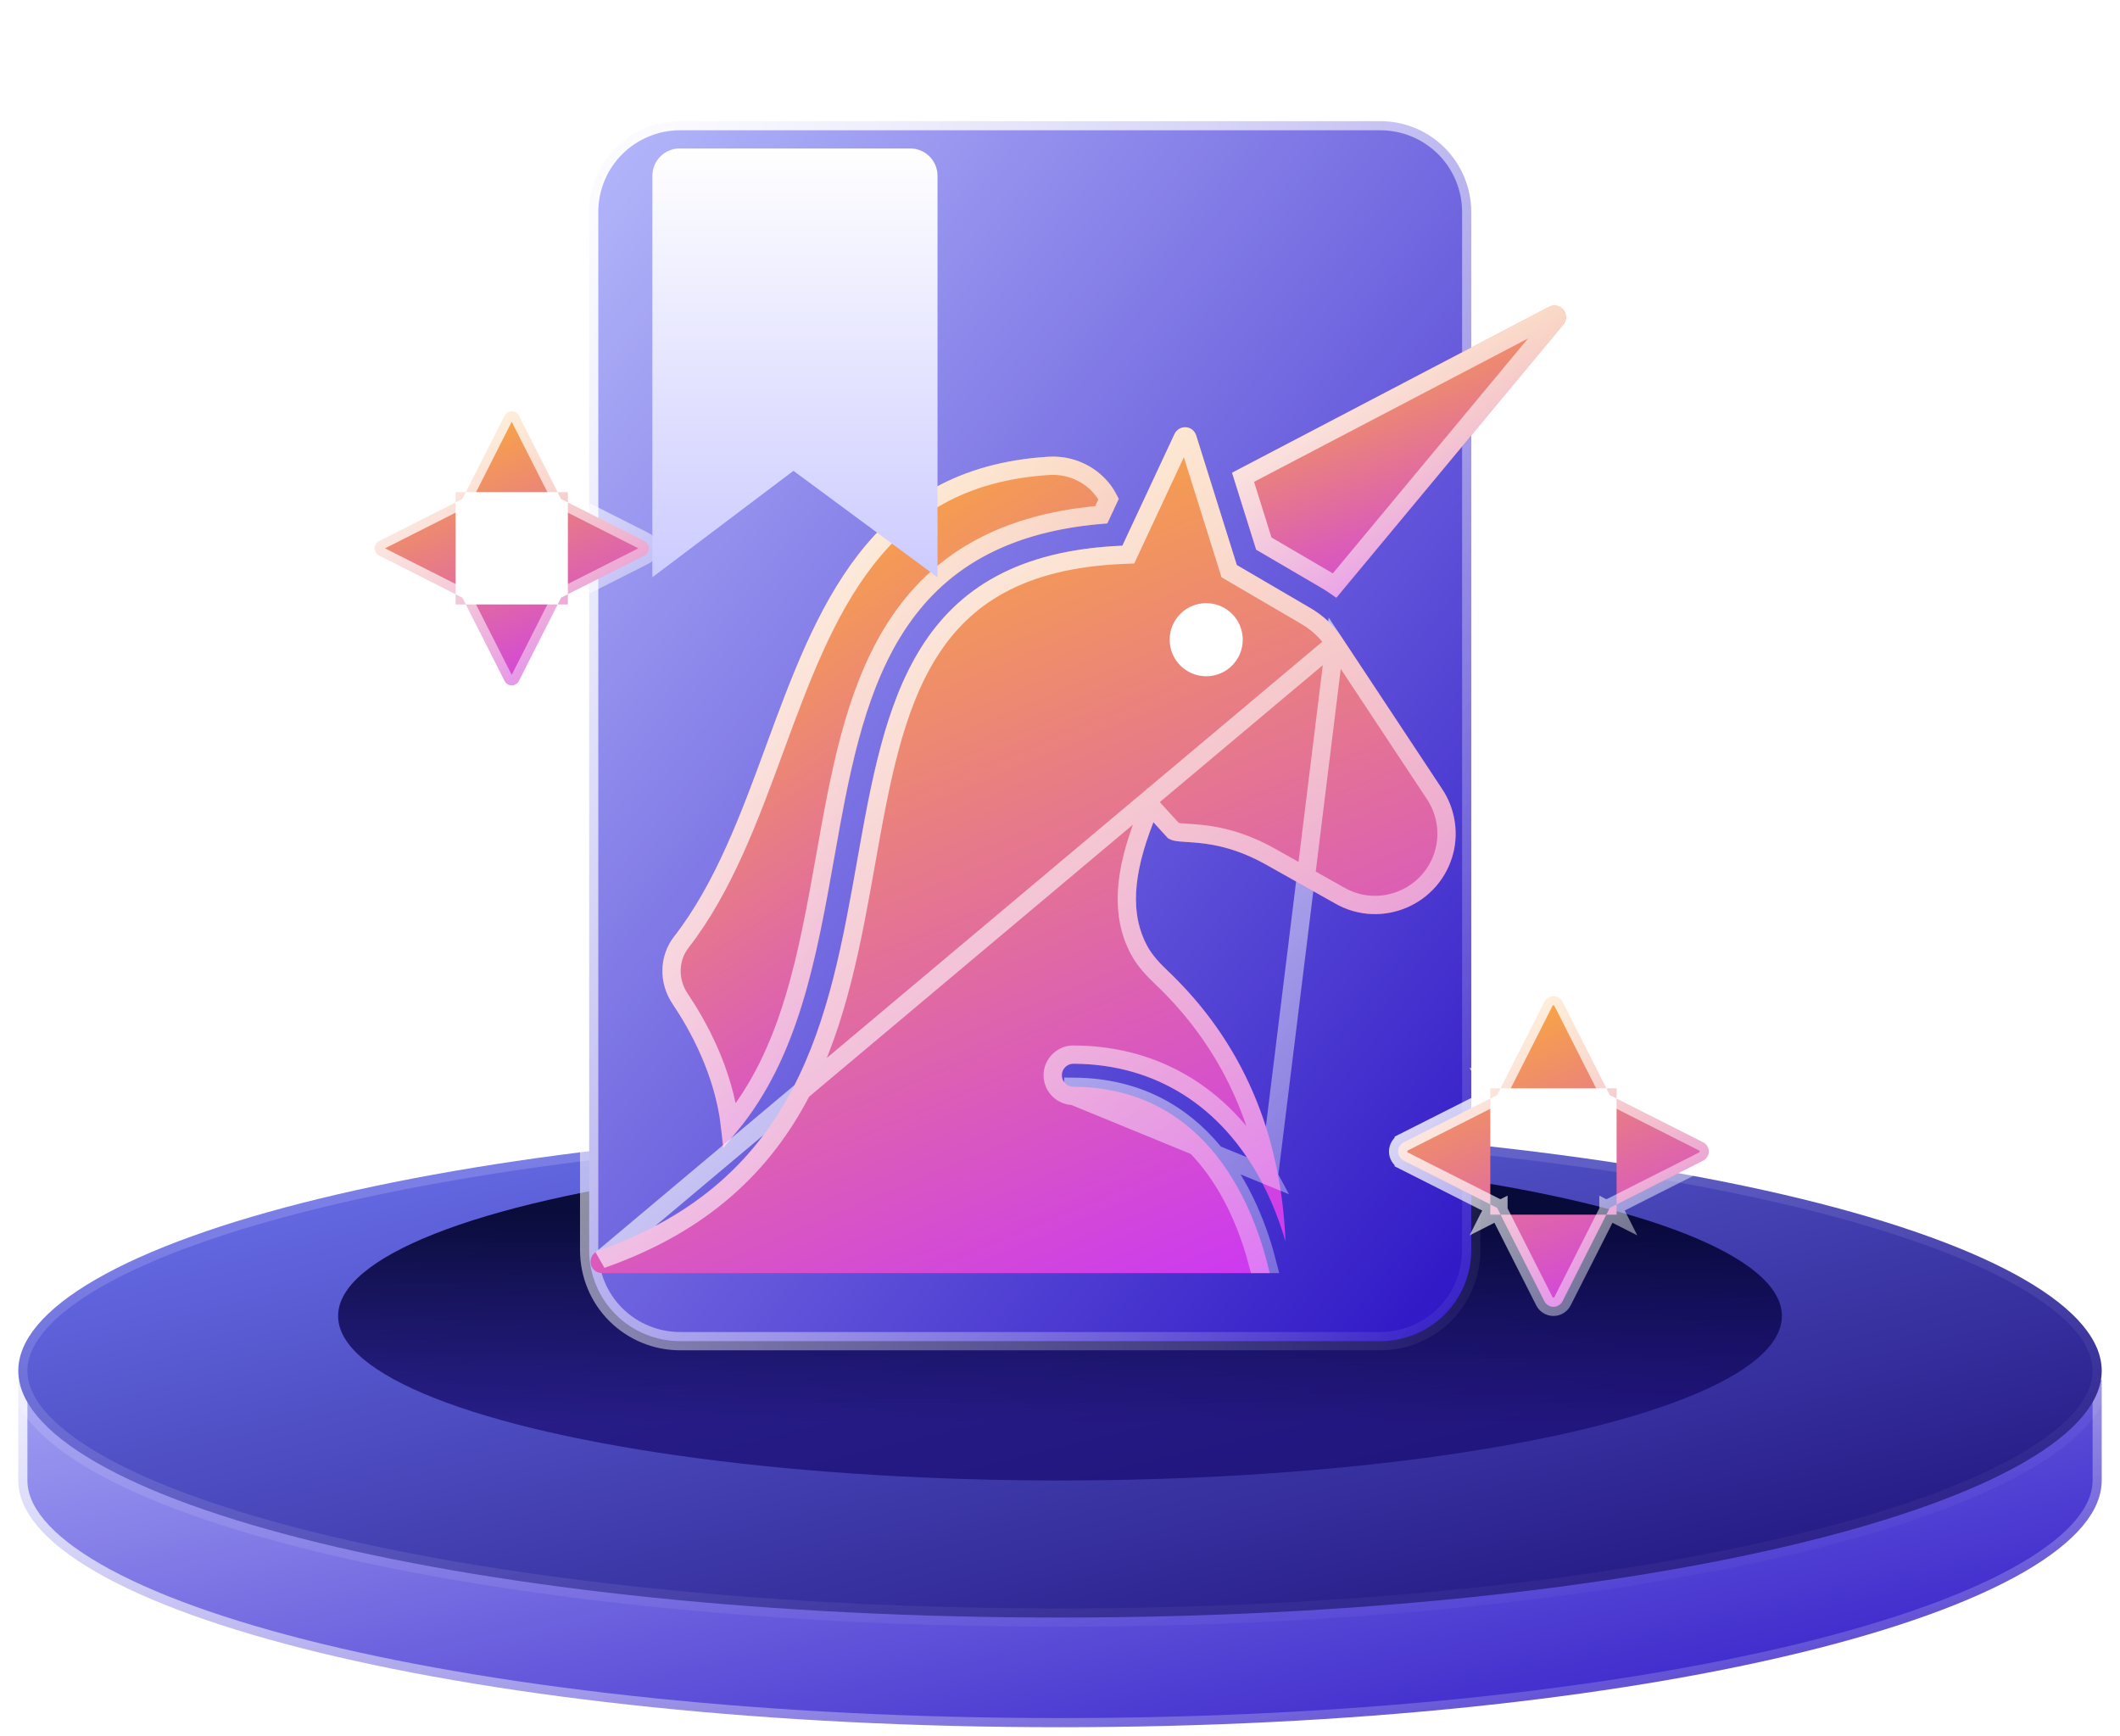 <svg width="116" height="95" viewBox="0 0 116 95" fill="none" xmlns="http://www.w3.org/2000/svg">
<path d="M109.739 75.445L109.846 75.5H109.967H115V81C115 82.641 113.62 84.353 110.732 86.016C107.881 87.657 103.723 89.152 98.54 90.414C88.184 92.935 73.85 94.5 58 94.5C42.15 94.5 27.816 92.935 17.46 90.414C12.277 89.152 8.119 87.657 5.268 86.016C2.38 84.353 1 82.641 1 81V75.5H6.033H6.154L6.261 75.445C10.805 73.116 18.001 71.126 26.953 69.72C35.895 68.316 46.554 67.5 58 67.5C69.446 67.5 80.105 68.316 89.047 69.72C97.999 71.126 105.195 73.116 109.739 75.445Z" fill="url(#paint0_linear_41_6080)" stroke="url(#paint1_linear_41_6080)"/>
<path d="M115 75C115 76.641 113.62 78.353 110.732 80.016C107.881 81.657 103.723 83.152 98.54 84.414C88.184 86.935 73.85 88.5 58 88.5C42.15 88.5 27.816 86.935 17.46 84.414C12.277 83.152 8.119 81.657 5.268 80.016C2.38 78.353 1 76.641 1 75C1 73.359 2.38 71.647 5.268 69.984C8.119 68.343 12.277 66.848 17.46 65.586C27.816 63.065 42.15 61.5 58 61.5C73.85 61.5 88.184 63.065 98.54 65.586C103.723 66.848 107.881 68.343 110.732 69.984C113.62 71.647 115 73.359 115 75Z" fill="url(#paint2_linear_41_6080)" stroke="url(#paint3_linear_41_6080)"/>
<g filter="url(#filter0_f_41_6080)">
<ellipse cx="58" cy="72" rx="39.5" ry="9" fill="url(#paint4_linear_41_6080)"/>
</g>
<path d="M80.502 11.602C80.502 10.285 79.977 9.012 79.044 8.082C78.111 7.15 76.844 6.628 75.524 6.628H75.468H75.412H75.356H75.3H75.243H75.186H75.129H75.072H75.015H74.957H74.899H74.841H74.783H74.725H74.666H74.607H74.548H74.488H74.429H74.369H74.309H74.249H74.188H74.128H74.067H74.006H73.945H73.883H73.822H73.76H73.698H73.636H73.573H73.511H73.448H73.385H73.322H73.258H73.195H73.131H73.067H73.003H72.938H72.874H72.809H72.744H72.679H72.614H72.548H72.483H72.417H72.351H72.285H72.218H72.152H72.085H72.018H71.951H71.884H71.816H71.749H71.681H71.613H71.545H71.477H71.408H71.34H71.271H71.202H71.133H71.064H70.994H70.924H70.855H70.785H70.715H70.644H70.574H70.504H70.433H70.362H70.291H70.22H70.148H70.077H70.005H69.933H69.862H69.79H69.717H69.645H69.572H69.5H69.427H69.354H69.281H69.208H69.134H69.061H68.987H68.913H68.839H68.765H68.691H68.617H68.542H68.468H68.393H68.318H68.243H68.168H68.093H68.017H67.942H67.866H67.79H67.715H67.639H67.562H67.486H67.41H67.333H67.257H67.18H67.103H67.026H66.949H66.872H66.795H66.717H66.64H66.562H66.485H66.407H66.329H66.251H66.172H66.094H66.016H65.937H65.859H65.78H65.701H65.623H65.544H65.465H65.385H65.306H65.227H65.147H65.068H64.988H64.908H64.829H64.749H64.669H64.588H64.508H64.428H64.348H64.267H64.187H64.106H64.025H63.945H63.864H63.783H63.702H63.621H63.54H63.458H63.377H63.296H63.214H63.133H63.051H62.969H62.888H62.806H62.724H62.642H62.56H62.478H62.396H62.314H62.231H62.149H62.067H61.984H61.902H61.819H61.736H61.654H61.571H61.488H61.405H61.322H61.239H61.157H61.074H60.99H60.907H60.824H60.741H60.657H60.574H60.491H60.407H60.324H60.24H60.157H60.073H59.99H59.906H59.822H59.739H59.655H59.571H59.487H59.403H59.319H59.235H59.151H59.067H58.983H58.899H58.815H58.731H58.647H58.563H58.479H58.395H58.31H58.226H58.142H58.057H57.973H57.889H57.805H57.72H57.636L57.551 6.628H57.467H57.383H57.298H57.214H57.13H57.045H56.961H56.876H56.792H56.707H56.623H56.538H56.454H56.37H56.285H56.2H56.116H56.032H55.947H55.863H55.778H55.694H55.609H55.525H55.441H55.356H55.272H55.187H55.103H55.019H54.934H54.85H54.766H54.681H54.597H54.513H54.429H54.344H54.26H54.176H54.092H54.008H53.924H53.84H53.755H53.672H53.587H53.504H53.42H53.336H53.252H53.168H53.084H53H52.917H52.833H52.749H52.666H52.582H52.499H52.415H52.332H52.248H52.165H52.081H51.998H51.915H51.832H51.749H51.666H51.582H51.499H51.416H51.334H51.251H51.168H51.085H51.002H50.92H50.837H50.755H50.672H50.59H50.508H50.425H50.343H50.261H50.179H50.097H50.015H49.933H49.851H49.77H49.688H49.606H49.525H49.443H49.362H49.281H49.199H49.118H49.037H48.956H48.875H48.794H48.714H48.633H48.552H48.472H48.391H48.311H48.231H48.151H48.071H47.99H47.911H47.831H47.751H47.671H47.592H47.512H47.433H47.354H47.275H47.196H47.117H47.038H46.959H46.88H46.802H46.723H46.645H46.567H46.488H46.41H46.332H46.255H46.177H46.099H46.022H45.944H45.867H45.79H45.713H45.636H45.559H45.482H45.406H45.329H45.253H45.177H45.101H45.025H44.949H44.873H44.797H44.722H44.647H44.571H44.496H44.421H44.346H44.272H44.197H44.123H44.048H43.974H43.9H43.826H43.752H43.678H43.605H43.532H43.458H43.385H43.312H43.24H43.167H43.094H43.022H42.95H42.878H42.806H42.734H42.662H42.591H42.52H42.448H42.377H42.306H42.236H42.165H42.095H42.025H41.955H41.885H41.815H41.745H41.676H41.607H41.538H41.468H41.4H41.331H41.263H41.194H41.126H41.058H40.991H40.923H40.856H40.788H40.721H40.654H40.588H40.521H40.455H40.389H40.323H40.257H40.191H40.126H40.06H39.995H39.931H39.866H39.801H39.737H39.673H39.609H39.545H39.481H39.418H39.355H39.292H39.229H39.166H39.104H39.042H38.98H38.918H38.856H38.795H38.734H38.673H38.612H38.551H38.491H38.431H38.371H38.311H38.251H38.192H38.133H38.074H38.015H37.957H37.898H37.84H37.783H37.725H37.667H37.61H37.553H37.497H37.44H37.384H37.328H37.272H37.216C35.894 6.628 34.628 7.151 33.694 8.082C32.761 9.012 32.237 10.284 32.237 11.602V11.677V11.752V11.828V11.904V11.98V12.057V12.134V12.212V12.29V12.368V12.447V12.527V12.606V12.687V12.767V12.848V12.929V13.011V13.093V13.175V13.258V13.342V13.425V13.509V13.594V13.679V13.764V13.85V13.935V14.022V14.109V14.196V14.283V14.371V14.459V14.548V14.637V14.726V14.816V14.906V14.996V15.087V15.178V15.27V15.362V15.454V15.546V15.639V15.732V15.826V15.92V16.014V16.109V16.204V16.299V16.395V16.491V16.587V16.684V16.781V16.878V16.976V17.073V17.172V17.27V17.369V17.468V17.568V17.668V17.768V17.868V17.969V18.07V18.172V18.273V18.375V18.477V18.58V18.683V18.786V18.89V18.993V19.097V19.202V19.306V19.411V19.516V19.622V19.728V19.834V19.94V20.047V20.153V20.261V20.368V20.476V20.584V20.692V20.8V20.909V21.018V21.127V21.237V21.346V21.456V21.567V21.677V21.788V21.899V22.01V22.122V22.234V22.346V22.458V22.57V22.683V22.796V22.909V23.022V23.136V23.25V23.364V23.478V23.593V23.707V23.822V23.938V24.053V24.169V24.284V24.4V24.517V24.633V24.75V24.867V24.984V25.101V25.218V25.336V25.454V25.572V25.69V25.808V25.927V26.046V26.165V26.284V26.403V26.523V26.643V26.762V26.883V27.003V27.123V27.244V27.364V27.485V27.606V27.728V27.849V27.971V28.092V28.214V28.336V28.458V28.581V28.703V28.826V28.949V29.072V29.195V29.318V29.441V29.565V29.688V29.812V29.936V30.06V30.184V30.308V30.433V30.557V30.682V30.807V30.932V31.057V31.182V31.307V31.432V31.558V31.683V31.809V31.935V32.061V32.187V32.313V32.439V32.566V32.692V32.818V32.945V33.072V33.199V33.325V33.452V33.579V33.706V33.834V33.961V34.088V34.216V34.343V34.471V34.598V34.726V34.854V34.982V35.11V35.238V35.366V35.494V35.622V35.75V35.879V36.007V36.135V36.264V36.392V36.521V36.649V36.778V36.907V37.035V37.164V37.293V37.422V37.55V37.679V37.808V37.937V38.066V38.195V38.324V38.453V38.582V38.711V38.84V38.969V39.099V39.228V39.357V39.486V39.615V39.744V39.874V40.003V40.132V40.261V40.39V40.519V40.648V40.778V40.907V41.036V41.165V41.294V41.423V41.552V41.681V41.81V41.939V42.068V42.197V42.326V42.455V42.584V42.713V42.841V42.97V43.099V43.227V43.356V43.485V43.613V43.742V43.87V43.998V44.127V44.255V44.383V44.511V44.64V44.768V44.896V45.024V45.151V45.279V45.407V45.535V45.662V45.79V45.917V46.044V46.172V46.299V46.426V46.553V46.68V46.807V46.934V47.06V47.187V47.313V47.44V47.566V47.693V47.819V47.945V48.071V48.196V48.322V48.448V48.573V48.698V48.824V48.949V49.074V49.199V49.324V49.448V49.573V49.697V49.821V49.946V50.069V50.193V50.317V50.441V50.564V50.688V50.811V50.934V51.057V51.18V51.302V51.425V51.547V51.669V51.791V51.913V52.035V52.156V52.278V52.399V52.52V52.641V52.762V52.882V53.003V53.123V53.243V53.363V53.483V53.602V53.721V53.841V53.959V54.078V54.197V54.315V54.434V54.552V54.669V54.787V54.904V55.022V55.139V55.256V55.372V55.489V55.605V55.721V55.837V55.952V56.068V56.183V56.298V56.413V56.527V56.642V56.756V56.869V56.983V57.096V57.21V57.322V57.435V57.548V57.66V57.772V57.884V57.995V58.106V58.217V58.328V58.439V58.549V58.659V58.769V58.878V58.987V59.096V59.205V59.314V59.422V59.53V59.638V59.745V59.852V59.959V60.065V60.172V60.278V60.383V60.489V60.594V60.699V60.804V60.908V61.012V61.116V61.219V61.322V61.425V61.528V61.63V61.732V61.834V61.935V62.036V62.137V62.238V62.338V62.438V62.537V62.636V62.735V62.834V62.932V63.03V63.127V63.225V63.322V63.418V63.515V63.611V63.706V63.802V63.897V63.991V64.085V64.179V64.273V64.366V64.459V64.552V64.644V64.736V64.827V64.918V65.009V65.1V65.189V65.279V65.368V65.457V65.546V65.634V65.722V65.81V65.897V65.984V66.07V66.156V66.242V66.327V66.412V66.496V66.58V66.664V66.747V66.83V66.912V66.995V67.076V67.157V67.238V67.319V67.399V67.479V67.558V67.637V67.715V67.793V67.871V67.948V68.025V68.102V68.177V68.253V68.328V68.403C32.237 69.721 32.761 70.993 33.694 71.924C34.628 72.855 35.894 73.378 37.216 73.378H37.272H37.328H37.384H37.44H37.497H37.553H37.61H37.667H37.725H37.783H37.84H37.898H37.957H38.015H38.074H38.133H38.192H38.251H38.311H38.371H38.431H38.491H38.551H38.612H38.673H38.734H38.795H38.856H38.918H38.98H39.042H39.104H39.166H39.229H39.292H39.355H39.418H39.481H39.545H39.609H39.673H39.737H39.801H39.866H39.931H39.995H40.06H40.126H40.191H40.257H40.323H40.389H40.455H40.521H40.588H40.654H40.721H40.788H40.856H40.923H40.991H41.058H41.126H41.194H41.263H41.331H41.4H41.468H41.538H41.607H41.676H41.745H41.815H41.885H41.955H42.025H42.095H42.165H42.236H42.306H42.377H42.448H42.52H42.591H42.662H42.734H42.806H42.878H42.95H43.022H43.094H43.167H43.24H43.312H43.385H43.458H43.532H43.605H43.678H43.752H43.826H43.9H43.974H44.048H44.123H44.197H44.272H44.346H44.421H44.496H44.571H44.647H44.722H44.797H44.873H44.949H45.025H45.101H45.177H45.253H45.329H45.406H45.482H45.559H45.636H45.713H45.79H45.867H45.944H46.022H46.099H46.177H46.255H46.332H46.41H46.488H46.567H46.645H46.723H46.802H46.88H46.959H47.038H47.117H47.196H47.275H47.354H47.433H47.512H47.592H47.671H47.751H47.831H47.911H47.99H48.071H48.151H48.231H48.311H48.391H48.472H48.552H48.633H48.714H48.794H48.875H48.956H49.037H49.118H49.199H49.281H49.362H49.443H49.525H49.606H49.688H49.77H49.851H49.933H50.015H50.097H50.179H50.261H50.343H50.425H50.508H50.59H50.672H50.755H50.837H50.92H51.002H51.085H51.168H51.251H51.334H51.416H51.499H51.582H51.666H51.749H51.832H51.915H51.998H52.081H52.165H52.248H52.332H52.415H52.499H52.582H52.666H52.749H52.833H52.917H53H53.084H53.168H53.252H53.336H53.42H53.504H53.587H53.672H53.755H53.84H53.924H54.008H54.092H54.176H54.26H54.344H54.429H54.513H54.597H54.681H54.766H54.85H54.934H55.019H55.103H55.187H55.272H55.356H55.441H55.525H55.609H55.694H55.778H55.863H55.947H56.032H56.116H56.2H56.285H56.37H56.454H56.538H56.623H56.707H56.792H56.876H56.961H57.045H57.13H57.214H57.298H57.383H57.467H57.551H57.636H57.72H57.805H57.889H57.973H58.057H58.142H58.226H58.31H58.395H58.479H58.563H58.647H58.731H58.815H58.899H58.983H59.067H59.151H59.235H59.319H59.403H59.487H59.571H59.655H59.739H59.822H59.906H59.99H60.073H60.157H60.24H60.324H60.407H60.491H60.574H60.657H60.741H60.824H60.907H60.99H61.074H61.157H61.239H61.322H61.405H61.488H61.571H61.654H61.736H61.819H61.902H61.984H62.067H62.149H62.231H62.314H62.396H62.478H62.56H62.642H62.724H62.806H62.888H62.969H63.051H63.133H63.214H63.296H63.377H63.458H63.54H63.621H63.702H63.783H63.864H63.945H64.025H64.106H64.187H64.267H64.348H64.428H64.508H64.588H64.669H64.749H64.829H64.908H64.988H65.068H65.147H65.227H65.306H65.385H65.465H65.544H65.623H65.701H65.78H65.859H65.937H66.016H66.094H66.172H66.251H66.329H66.407H66.485H66.562H66.64H66.717H66.795H66.872H66.949H67.026H67.103H67.18H67.257H67.333H67.41H67.486H67.562H67.639H67.715H67.79H67.866H67.942H68.017H68.093H68.168H68.243H68.318H68.393H68.468H68.542H68.617H68.691H68.765H68.839H68.913H68.987H69.061H69.134H69.208H69.281H69.354H69.427H69.5H69.572H69.645H69.717H69.79H69.862H69.933H70.005H70.077H70.148H70.22H70.291H70.362H70.433H70.504H70.574H70.644H70.715H70.785H70.855H70.924H70.994H71.064H71.133H71.202H71.271H71.34H71.408H71.477H71.545H71.613H71.681H71.749H71.816H71.884H71.951H72.018H72.085H72.152H72.218H72.285H72.351H72.417H72.483H72.548H72.614H72.679H72.744H72.809H72.874H72.938H73.003H73.067H73.131H73.195H73.258H73.322H73.385H73.448H73.511H73.573H73.636H73.698H73.76H73.822H73.883H73.945H74.006H74.067H74.128H74.188H74.249H74.309H74.369H74.429H74.488H74.548H74.607H74.666H74.725H74.783H74.841H74.899H74.957H75.015H75.072H75.129H75.186H75.243H75.3H75.356H75.412H75.468H75.524C76.844 73.378 78.111 72.855 79.044 71.924C79.977 70.993 80.502 69.721 80.502 68.403V11.602ZM80.502 11.602V11.677M80.502 11.602V11.677M80.502 11.677V11.752M80.502 11.677V11.752M80.502 11.752V11.828M80.502 11.752V11.828M80.502 11.828V11.904M80.502 11.828V11.904M80.502 11.904V11.98M80.502 11.904V11.98M80.502 11.98V12.057M80.502 11.98V12.057M80.502 12.057V12.134M80.502 12.057V12.134M80.502 12.134V12.212M80.502 12.134V12.212M80.502 12.212V12.29M80.502 12.212V12.29M80.502 12.29V12.368M80.502 12.29V12.368M80.502 12.368V12.447M80.502 12.368V12.447M80.502 12.447V12.527M80.502 12.447V12.527M80.502 12.527V12.606M80.502 12.527V12.606M80.502 12.606V12.687M80.502 12.606V12.687M80.502 12.687V12.767M80.502 12.687V12.767M80.502 12.767V12.848M80.502 12.767V12.848M80.502 12.848V12.929M80.502 12.848V12.929M80.502 12.929V13.011M80.502 12.929V13.011M80.502 13.011V13.093M80.502 13.011V13.093M80.502 13.093V13.175M80.502 13.093V13.175M80.502 13.175V13.258M80.502 13.175V13.258M80.502 13.258V13.342M80.502 13.258V13.342M80.502 13.342V13.425M80.502 13.342V13.425M80.502 13.425V13.509M80.502 13.425V13.509M80.502 13.509V13.594M80.502 13.509V13.594M80.502 13.594V13.679M80.502 13.594V13.679M80.502 13.679V13.764M80.502 13.679V13.764M80.502 13.764V13.85M80.502 13.764V13.85M80.502 13.85V13.935M80.502 13.85V13.935M80.502 13.935V14.022M80.502 13.935V14.022M80.502 14.022V14.109M80.502 14.022V14.109M80.502 14.109V14.196M80.502 14.109V14.196M80.502 14.196V14.283M80.502 14.196V14.283M80.502 14.283V14.371M80.502 14.283V14.371M80.502 14.371V14.459M80.502 14.371V14.459M80.502 14.459V14.548M80.502 14.459V14.548M80.502 14.548V14.637M80.502 14.548V14.637M80.502 14.637V14.726M80.502 14.637V14.726M80.502 14.726V14.816M80.502 14.726V14.816M80.502 14.816V14.906M80.502 14.816V14.906M80.502 14.906V14.996M80.502 14.906V14.996M80.502 14.996V15.087M80.502 14.996V15.087M80.502 15.087V15.178M80.502 15.087V15.178M80.502 15.178V15.27M80.502 15.178V15.27M80.502 15.27V15.362M80.502 15.27V15.362M80.502 15.362V15.454M80.502 15.362V15.454M80.502 15.454V15.546M80.502 15.454V15.546M80.502 15.546V15.639M80.502 15.546V15.639M80.502 15.639V15.732M80.502 15.639V15.732M80.502 15.732V15.826M80.502 15.732V15.826M80.502 15.826V15.92M80.502 15.826V15.92M80.502 15.92V16.014M80.502 15.92V16.014M80.502 16.014V16.109M80.502 16.014V16.109M80.502 16.109V16.204M80.502 16.109V16.204M80.502 16.204V16.299M80.502 16.204V16.299M80.502 16.299V16.395M80.502 16.299V16.395M80.502 16.395V16.491M80.502 16.395V16.491M80.502 16.491V16.587M80.502 16.491V16.587M80.502 16.587V16.684M80.502 16.587V16.684M80.502 16.684V16.781M80.502 16.684V16.781M80.502 16.781V16.878M80.502 16.781V16.878M80.502 16.878V16.976M80.502 16.878V16.976M80.502 16.976V17.073M80.502 16.976V17.073M80.502 17.073V17.172M80.502 17.073V17.172M80.502 17.172V17.27M80.502 17.172V17.27M80.502 17.27V17.369M80.502 17.27V17.369M80.502 17.369V17.468M80.502 17.369V17.468M80.502 17.468V17.568M80.502 17.468V17.568M80.502 17.568V17.668M80.502 17.568V17.668M80.502 17.668V17.768M80.502 17.668V17.768M80.502 17.768V17.868M80.502 17.768V17.868M80.502 17.868V17.969M80.502 17.868V17.969M80.502 17.969V18.07M80.502 17.969V18.07M80.502 18.07V18.172M80.502 18.07V18.172M80.502 18.172V18.273M80.502 18.172V18.273M80.502 18.273V18.375M80.502 18.273V18.375M80.502 18.375V18.477M80.502 18.375V18.477M80.502 18.477V18.58M80.502 18.477V18.58M80.502 18.58V18.683M80.502 18.58V18.683M80.502 18.683V18.786M80.502 18.683V18.786M80.502 18.786V18.89M80.502 18.786V18.89M80.502 18.89V18.993M80.502 18.89V18.993M80.502 18.993V19.097M80.502 18.993V19.097M80.502 19.097V19.202M80.502 19.097V19.202M80.502 19.202V19.306M80.502 19.202V19.306M80.502 19.306V19.411M80.502 19.306V19.411M80.502 19.411V19.516M80.502 19.411V19.516M80.502 19.516V19.622M80.502 19.516V19.622M80.502 19.622V19.728M80.502 19.622V19.728M80.502 19.728V19.834M80.502 19.728V19.834M80.502 19.834V19.94M80.502 19.834V19.94M80.502 19.94V20.047M80.502 19.94V20.047M80.502 20.047V20.153M80.502 20.047V20.153M80.502 20.153V20.261M80.502 20.153V20.261M80.502 20.261V20.368M80.502 20.261V20.368M80.502 20.368V20.476M80.502 20.368V20.476M80.502 20.476V20.584M80.502 20.476V20.584M80.502 20.584V20.692M80.502 20.584V20.692M80.502 20.692V20.8M80.502 20.692V20.8M80.502 20.8V20.909M80.502 20.8V20.909M80.502 20.909V21.018M80.502 20.909V21.018M80.502 21.018V21.127M80.502 21.018V21.127M80.502 21.127V21.237M80.502 21.127V21.237M80.502 21.237V21.346M80.502 21.237V21.346M80.502 21.346V21.456M80.502 21.346V21.456M80.502 21.456V21.567M80.502 21.456V21.567M80.502 21.567V21.677M80.502 21.567V21.677M80.502 21.677V21.788M80.502 21.677V21.788M80.502 21.788V21.899M80.502 21.788V21.899M80.502 21.899V22.01M80.502 21.899V22.01M80.502 22.01V22.122M80.502 22.01V22.122M80.502 22.122V22.234M80.502 22.122V22.234M80.502 22.234V22.346M80.502 22.234V22.346M80.502 22.346V22.458M80.502 22.346V22.458M80.502 22.458V22.57M80.502 22.458V22.57M80.502 22.57V22.683M80.502 22.57V22.683M80.502 22.683V22.796M80.502 22.683V22.796M80.502 22.796V22.909M80.502 22.796V22.909M80.502 22.909V23.022M80.502 22.909V23.022M80.502 23.022V23.136M80.502 23.022V23.136M80.502 23.136V23.25M80.502 23.136V23.25M80.502 23.25V23.364M80.502 23.25V23.364M80.502 23.364V23.478M80.502 23.364V23.478M80.502 23.478V23.593M80.502 23.478V23.593M80.502 23.593V23.707M80.502 23.593V23.707M80.502 23.707V23.822M80.502 23.707V23.822M80.502 23.822V23.938M80.502 23.822V23.938M80.502 23.938V24.053M80.502 23.938V24.053M80.502 24.053V24.169M80.502 24.053V24.169M80.502 24.169V24.284M80.502 24.169V24.284M80.502 24.284V24.4M80.502 24.284V24.4M80.502 24.4V24.517M80.502 24.4V24.517M80.502 24.517V24.633M80.502 24.517V24.633M80.502 24.633V24.75M80.502 24.633V24.75M80.502 24.75V24.867M80.502 24.75V24.867M80.502 24.867V24.984M80.502 24.867V24.984M80.502 24.984V25.101M80.502 24.984V25.101M80.502 25.101V25.218M80.502 25.101V25.218M80.502 25.218V25.336M80.502 25.218V25.336M80.502 25.336V25.454M80.502 25.336V25.454M80.502 25.454V25.572M80.502 25.454V25.572M80.502 25.572V25.69M80.502 25.572V25.69M80.502 25.69V25.808M80.502 25.69V25.808M80.502 25.808V25.927M80.502 25.808V25.927M80.502 25.927V26.046M80.502 25.927V26.046M80.502 26.046V26.165M80.502 26.046V26.165M80.502 26.165V26.284M80.502 26.165V26.284M80.502 26.284V26.403M80.502 26.284V26.403M80.502 26.403V26.523M80.502 26.403V26.523M80.502 26.523V26.643M80.502 26.523V26.643M80.502 26.643V26.762M80.502 26.643V26.762M80.502 26.762V26.883M80.502 26.762V26.883M80.502 26.883V27.003M80.502 26.883V27.003M80.502 27.003V27.123M80.502 27.003V27.123M80.502 27.123V27.244M80.502 27.123V27.244M80.502 27.244V27.364M80.502 27.244V27.364M80.502 27.364V27.485M80.502 27.364V27.485M80.502 27.485V27.606M80.502 27.485V27.606M80.502 27.606V27.728M80.502 27.606V27.728M80.502 27.728V27.849M80.502 27.728V27.849M80.502 27.849V27.971M80.502 27.849V27.971M80.502 27.971V28.092M80.502 27.971V28.092M80.502 28.092V28.214M80.502 28.092V28.214M80.502 28.214V28.336M80.502 28.214V28.336M80.502 28.336V28.458M80.502 28.336V28.458M80.502 28.458V28.581M80.502 28.458V28.581M80.502 28.581V28.703M80.502 28.581V28.703M80.502 28.703V28.826M80.502 28.703V28.826M80.502 28.826V28.949M80.502 28.826V28.949M80.502 28.949V29.072M80.502 28.949V29.072M80.502 29.072V29.195M80.502 29.072V29.195M80.502 29.195V29.318M80.502 29.195V29.318M80.502 29.318V29.441M80.502 29.318V29.441M80.502 29.441V29.565M80.502 29.441V29.565M80.502 29.565V29.688M80.502 29.565V29.688M80.502 29.688V29.812M80.502 29.688V29.812M80.502 29.812V29.936M80.502 29.812V29.936M80.502 29.936V30.06M80.502 29.936V30.06M80.502 30.06V30.184M80.502 30.06V30.184M80.502 30.184V30.308M80.502 30.184V30.308M80.502 30.308V30.433M80.502 30.308V30.433M80.502 30.433V30.557M80.502 30.433V30.557M80.502 30.557V30.682M80.502 30.557V30.682M80.502 30.682V30.807M80.502 30.682V30.807M80.502 30.807V30.932M80.502 30.807V30.932M80.502 30.932V31.057M80.502 30.932V31.057M80.502 31.057V31.182M80.502 31.057V31.182M80.502 31.182V31.307M80.502 31.182V31.307M80.502 31.307V31.432M80.502 31.307V31.432M80.502 31.432V31.558M80.502 31.432V31.558M80.502 31.558V31.683M80.502 31.558V31.683M80.502 31.683V31.809M80.502 31.683V31.809M80.502 31.809V31.935M80.502 31.809V31.935M80.502 31.935V32.061M80.502 31.935V32.061M80.502 32.061V32.187M80.502 32.061V32.187M80.502 32.187V32.313M80.502 32.187V32.313M80.502 32.313V32.439M80.502 32.313V32.439M80.502 32.439V32.566M80.502 32.439V32.566M80.502 32.566V32.692M80.502 32.566V32.692M80.502 32.692V32.818M80.502 32.692V32.818M80.502 32.818V32.945M80.502 32.818V32.945M80.502 32.945V33.072M80.502 32.945V33.072M80.502 33.072V33.199M80.502 33.072V33.199M80.502 33.199V33.325M80.502 33.199V33.325M80.502 33.325V33.452M80.502 33.325V33.452M80.502 33.452V33.579M80.502 33.452V33.579M80.502 33.579V33.706M80.502 33.579V33.706M80.502 33.706V33.834M80.502 33.706V33.834M80.502 33.834V33.961M80.502 33.834V33.961M80.502 33.961V34.088M80.502 33.961V34.088M80.502 34.088V34.216M80.502 34.088V34.216M80.502 34.216V34.343M80.502 34.216V34.343M80.502 34.343V34.471M80.502 34.343V34.471M80.502 34.471V34.598M80.502 34.471V34.598M80.502 34.598V34.726M80.502 34.598V34.726M80.502 34.726V34.854M80.502 34.726V34.854M80.502 34.854V34.982M80.502 34.854V34.982M80.502 34.982V35.11M80.502 34.982V35.11M80.502 35.11V35.238M80.502 35.11V35.238M80.502 35.238V35.366M80.502 35.238V35.366M80.502 35.366V35.494M80.502 35.366V35.494M80.502 35.494V35.622M80.502 35.494V35.622M80.502 35.622V35.75M80.502 35.622V35.75M80.502 35.75V35.879M80.502 35.75V35.879M80.502 35.879V36.007M80.502 35.879V36.007M80.502 36.007V36.135M80.502 36.007V36.135M80.502 36.135V36.264M80.502 36.135V36.264M80.502 36.264V36.392M80.502 36.264V36.392M80.502 36.392V36.521M80.502 36.392V36.521M80.502 36.521V36.649M80.502 36.521V36.649M80.502 36.649V36.778M80.502 36.649V36.778M80.502 36.778V36.907M80.502 36.778V36.907M80.502 36.907V37.035M80.502 36.907V37.035M80.502 37.035V37.164M80.502 37.035V37.164M80.502 37.164V37.293M80.502 37.164V37.293M80.502 37.293V37.422M80.502 37.293V37.422M80.502 37.422V37.55M80.502 37.422V37.55M80.502 37.55V37.679M80.502 37.55V37.679M80.502 37.679V37.808M80.502 37.679V37.808M80.502 37.808V37.937M80.502 37.808V37.937M80.502 37.937V38.066M80.502 37.937V38.066M80.502 38.066V38.195M80.502 38.066V38.195M80.502 38.195V38.324M80.502 38.195V38.324M80.502 38.324V38.453M80.502 38.324V38.453M80.502 38.453V38.582M80.502 38.453V38.582M80.502 38.582V38.711M80.502 38.582V38.711M80.502 38.711V38.84M80.502 38.711V38.84M80.502 38.84V38.969M80.502 38.84V38.969M80.502 38.969V39.099M80.502 38.969V39.099M80.502 39.099V39.228M80.502 39.099V39.228M80.502 39.228V39.357M80.502 39.228V39.357M80.502 39.357V39.486M80.502 39.357V39.486M80.502 39.486V39.615M80.502 39.486V39.615M80.502 39.615V39.744M80.502 39.615V39.744M80.502 39.744V39.874M80.502 39.744V39.874M80.502 39.874V40.003M80.502 39.874V40.003M80.502 40.003V40.132M80.502 40.003V40.132M80.502 40.132V40.261M80.502 40.132V40.261M80.502 40.261V40.39M80.502 40.261V40.39M80.502 40.39V40.519M80.502 40.39V40.519M80.502 40.519V40.648M80.502 40.519V40.648M80.502 40.648V40.778M80.502 40.648V40.778M80.502 40.778V40.907M80.502 40.778V40.907M80.502 40.907V41.036M80.502 40.907V41.036M80.502 41.036V41.165M80.502 41.036V41.165M80.502 41.165V41.294M80.502 41.165V41.294M80.502 41.294V41.423M80.502 41.294V41.423M80.502 41.423V41.552M80.502 41.423V41.552M80.502 41.552V41.681M80.502 41.552V41.681M80.502 41.681V41.81M80.502 41.681V41.81M80.502 41.81V41.939M80.502 41.81V41.939M80.502 41.939V42.068M80.502 41.939V42.068M80.502 42.068V42.197M80.502 42.068V42.197M80.502 42.197V42.326M80.502 42.197V42.326M80.502 42.326V42.455M80.502 42.326V42.455M80.502 42.455V42.584M80.502 42.455V42.584M80.502 42.584V42.713M80.502 42.584V42.713M80.502 42.713V42.841M80.502 42.713V42.841M80.502 42.841V42.97M80.502 42.841V42.97M80.502 42.97V43.099M80.502 42.97V43.099M80.502 43.099V43.227M80.502 43.099V43.227M80.502 43.227V43.356M80.502 43.227V43.356M80.502 43.356V43.485M80.502 43.356V43.485M80.502 43.485V43.613M80.502 43.485V43.613M80.502 43.613V43.742M80.502 43.613V43.742M80.502 43.742V43.87M80.502 43.742V43.87M80.502 43.87V43.998M80.502 43.87V43.998M80.502 43.998V44.127M80.502 43.998V44.127M80.502 44.127V44.255M80.502 44.127V44.255M80.502 44.255V44.383M80.502 44.255V44.383M80.502 44.383V44.511M80.502 44.383V44.511M80.502 44.511V44.64M80.502 44.511V44.64M80.502 44.64V44.768M80.502 44.64V44.768M80.502 44.768V44.896M80.502 44.768V44.896M80.502 44.896V45.024M80.502 44.896V45.024M80.502 45.024V45.151M80.502 45.024V45.151M80.502 45.151V45.279M80.502 45.151V45.279M80.502 45.279V45.407M80.502 45.279V45.407M80.502 45.407V45.535M80.502 45.407V45.535M80.502 45.535V45.662M80.502 45.535V45.662M80.502 45.662V45.79M80.502 45.662V45.79M80.502 45.79V45.917M80.502 45.79V45.917M80.502 45.917V46.044M80.502 45.917V46.044M80.502 46.044V46.172M80.502 46.044V46.172M80.502 46.172V46.299M80.502 46.172V46.299M80.502 46.299V46.426M80.502 46.299V46.426M80.502 46.426V46.553M80.502 46.426V46.553M80.502 46.553V46.68M80.502 46.553V46.68M80.502 46.68V46.807M80.502 46.68V46.807M80.502 46.807V46.934M80.502 46.807V46.934M80.502 46.934V47.06M80.502 46.934V47.06M80.502 47.06V47.187M80.502 47.06V47.187M80.502 47.187V47.313M80.502 47.187V47.313M80.502 47.313V47.44M80.502 47.313V47.44M80.502 47.44V47.566M80.502 47.44V47.566M80.502 47.566V47.693M80.502 47.566V47.693M80.502 47.693V47.819M80.502 47.693V47.819M80.502 47.819V47.945M80.502 47.819V47.945M80.502 47.945V48.071M80.502 47.945V48.071M80.502 48.071V48.196M80.502 48.071V48.196M80.502 48.196V48.322M80.502 48.196V48.322M80.502 48.322V48.448M80.502 48.322V48.448M80.502 48.448V48.573M80.502 48.448V48.573M80.502 48.573V48.698M80.502 48.573V48.698M80.502 48.698V48.824M80.502 48.698V48.824M80.502 48.824V48.949M80.502 48.824V48.949M80.502 48.949V49.074M80.502 48.949V49.074M80.502 49.074V49.199M80.502 49.074V49.199M80.502 49.199V49.324M80.502 49.199V49.324M80.502 49.324V49.448M80.502 49.324V49.448M80.502 49.448V49.573M80.502 49.448V49.573M80.502 49.573V49.697M80.502 49.573V49.697M80.502 49.697V49.821M80.502 49.697V49.821M80.502 49.821V49.946M80.502 49.821V49.946M80.502 49.946V50.069M80.502 49.946V50.069M80.502 50.069V50.193M80.502 50.069V50.193M80.502 50.193V50.317M80.502 50.193V50.317M80.502 50.317V50.441M80.502 50.317V50.441M80.502 50.441V50.564M80.502 50.441V50.564M80.502 50.564V50.688M80.502 50.564V50.688M80.502 50.688V50.811M80.502 50.688V50.811M80.502 50.811V50.934M80.502 50.811V50.934M80.502 50.934V51.057M80.502 50.934V51.057M80.502 51.057V51.18M80.502 51.057V51.18M80.502 51.18V51.302M80.502 51.18V51.302M80.502 51.302V51.425M80.502 51.302V51.425M80.502 51.425V51.547M80.502 51.425V51.547M80.502 51.547V51.669M80.502 51.547V51.669M80.502 51.669V51.791M80.502 51.669V51.791M80.502 51.791V51.913M80.502 51.791V51.913M80.502 51.913V52.035M80.502 51.913V52.035M80.502 52.035V52.156M80.502 52.035V52.156M80.502 52.156V52.278M80.502 52.156V52.278M80.502 52.278V52.399M80.502 52.278V52.399M80.502 52.399V52.52M80.502 52.399V52.52M80.502 52.52V52.641M80.502 52.52V52.641M80.502 52.641V52.762M80.502 52.641V52.762M80.502 52.762V52.882M80.502 52.762V52.882M80.502 52.882V53.003M80.502 52.882V53.003M80.502 53.003V53.123M80.502 53.003V53.123M80.502 53.123V53.243M80.502 53.123V53.243M80.502 53.243V53.363M80.502 53.243V53.363M80.502 53.363V53.483M80.502 53.363V53.483M80.502 53.483V53.602M80.502 53.483V53.602M80.502 53.602V53.721M80.502 53.602V53.721M80.502 53.721V53.841M80.502 53.721V53.841M80.502 53.841V53.959M80.502 53.841V53.959M80.502 53.959V54.078M80.502 53.959V54.078M80.502 54.078V54.197M80.502 54.078V54.197M80.502 54.197V54.315M80.502 54.197V54.315M80.502 54.315V54.434M80.502 54.315V54.434M80.502 54.434V54.552M80.502 54.434V54.552M80.502 54.552V54.669M80.502 54.552V54.669M80.502 54.669V54.787M80.502 54.669V54.787M80.502 54.787V54.904M80.502 54.787V54.904M80.502 54.904V55.022M80.502 54.904V55.022M80.502 55.022V55.139M80.502 55.022V55.139M80.502 55.139V55.256M80.502 55.139V55.256M80.502 55.256V55.372M80.502 55.256V55.372M80.502 55.372V55.489M80.502 55.372V55.489M80.502 55.489V55.605M80.502 55.489V55.605M80.502 55.605V55.721M80.502 55.605V55.721M80.502 55.721V55.837M80.502 55.721V55.837M80.502 55.837V55.952M80.502 55.837V55.952M80.502 55.952V56.068M80.502 55.952V56.068M80.502 56.068V56.183M80.502 56.068V56.183M80.502 56.183V56.298M80.502 56.183V56.298M80.502 56.298V56.413M80.502 56.298V56.413M80.502 56.413V56.527M80.502 56.413V56.527M80.502 56.527V56.642M80.502 56.527V56.642M80.502 56.642V56.756M80.502 56.642V56.756M80.502 56.756V56.869M80.502 56.756V56.869M80.502 56.869V56.983M80.502 56.869V56.983M80.502 56.983V57.096M80.502 56.983V57.096M80.502 57.096V57.21M80.502 57.096V57.21M80.502 57.21V57.322M80.502 57.21V57.322M80.502 57.322V57.435M80.502 57.322V57.435M80.502 57.435V57.548M80.502 57.435V57.548M80.502 57.548V57.66M80.502 57.548V57.66M80.502 57.66V57.772M80.502 57.66V57.772M80.502 57.772V57.884M80.502 57.772V57.884M80.502 57.884V57.995M80.502 57.884V57.995M80.502 57.995V58.106M80.502 57.995V58.106M80.502 58.106V58.217M80.502 58.106V58.217M80.502 58.217V58.328M80.502 58.217V58.328M80.502 58.328V58.439M80.502 58.328V58.439M80.502 58.439V58.549M80.502 58.439V58.549M80.502 58.549V58.659M80.502 58.549V58.659M80.502 58.659V58.769M80.502 58.659V58.769M80.502 58.769V58.878M80.502 58.769V58.878M80.502 58.878V58.987M80.502 58.878V58.987M80.502 58.987V59.096M80.502 58.987V59.096M80.502 59.096V59.205M80.502 59.096V59.205M80.502 59.205V59.314M80.502 59.205V59.314M80.502 59.314V59.422M80.502 59.314V59.422M80.502 59.422V59.53M80.502 59.422V59.53M80.502 59.53V59.638M80.502 59.53V59.638M80.502 59.638V59.745M80.502 59.638V59.745M80.502 59.745V59.852M80.502 59.745V59.852M80.502 59.852V59.959M80.502 59.852V59.959M80.502 59.959V60.065M80.502 59.959V60.065M80.502 60.065V60.172M80.502 60.065V60.172M80.502 60.172V60.278M80.502 60.172V60.278M80.502 60.278V60.383M80.502 60.278V60.383M80.502 60.383V60.489M80.502 60.383V60.489M80.502 60.489V60.594M80.502 60.489V60.594M80.502 60.594V60.699M80.502 60.594V60.699M80.502 60.699V60.804M80.502 60.699V60.804M80.502 60.804V60.908M80.502 60.804V60.908M80.502 60.908V61.012M80.502 60.908V61.012M80.502 61.012V61.116M80.502 61.012V61.116M80.502 61.116V61.219M80.502 61.116V61.219M80.502 61.219V61.322M80.502 61.219V61.322M80.502 61.322V61.425M80.502 61.322V61.425M80.502 61.425V61.528M80.502 61.425V61.528M80.502 61.528V61.63M80.502 61.528V61.63M80.502 61.63V61.732M80.502 61.63V61.732M80.502 61.732V61.834M80.502 61.732V61.834M80.502 61.834V61.935M80.502 61.834V61.935M80.502 61.935V62.036M80.502 61.935V62.036M80.502 62.036V62.137M80.502 62.036V62.137M80.502 62.137V62.238M80.502 62.137V62.238M80.502 62.238V62.338M80.502 62.238V62.338M80.502 62.338V62.438M80.502 62.338V62.438M80.502 62.438V62.537M80.502 62.438V62.537M80.502 62.537V62.636M80.502 62.537V62.636M80.502 62.636V62.735M80.502 62.636V62.735M80.502 62.735V62.834M80.502 62.735V62.834M80.502 62.834V62.932M80.502 62.834V62.932M80.502 62.932V63.03M80.502 62.932V63.03M80.502 63.03V63.127M80.502 63.03V63.127M80.502 63.127V63.225M80.502 63.127V63.225M80.502 63.225V63.322M80.502 63.225V63.322M80.502 63.322V63.418M80.502 63.322V63.418M80.502 63.418V63.515M80.502 63.418V63.515M80.502 63.515V63.611M80.502 63.515V63.611M80.502 63.611V63.706M80.502 63.611V63.706M80.502 63.706V63.802M80.502 63.706V63.802M80.502 63.802V63.897M80.502 63.802V63.897M80.502 63.897V63.991M80.502 63.897V63.991M80.502 63.991V64.085M80.502 63.991V64.085M80.502 64.085V64.179M80.502 64.085V64.179M80.502 64.179V64.273M80.502 64.179V64.273M80.502 64.273V64.366M80.502 64.273V64.366M80.502 64.366V64.459M80.502 64.366V64.459M80.502 64.459V64.552M80.502 64.459V64.552M80.502 64.552V64.644M80.502 64.552V64.644M80.502 64.644V64.736V64.644Z" fill="url(#paint5_linear_41_6080)" stroke="url(#paint6_linear_41_6080)"/>
<g filter="url(#filter1_d_41_6080)">
<path d="M85.544 13.753L73.113 28.714C72.869 28.521 72.609 28.344 72.34 28.184L68.734 26.075L67.414 21.864L84.762 12.786C85.031 12.652 85.359 12.719 85.544 12.946C85.737 13.181 85.729 13.517 85.544 13.753Z" fill="url(#paint7_linear_41_6080)"/>
<path d="M72.595 27.755L72.592 27.753L69.153 25.741L68.016 22.113L84.989 13.232C85.055 13.2 85.125 13.223 85.156 13.262L85.158 13.263C85.192 13.305 85.2 13.378 85.154 13.44L73.029 28.032C72.887 27.934 72.742 27.842 72.595 27.755Z" stroke="url(#paint8_linear_41_6080)"/>
</g>
<g filter="url(#filter2_d_41_6080)">
<path d="M61.211 23.301L60.589 24.637C48.746 25.495 47.183 34.312 45.661 42.852C44.594 48.853 43.569 54.619 39.526 58.796C39.475 55.442 37.878 52.526 36.802 50.929C36.029 49.777 36.063 48.298 36.886 47.239C39.139 44.348 40.551 40.523 41.913 36.816C44.661 29.336 47.511 21.603 57.353 20.99C59.034 20.88 60.572 21.83 61.211 23.301Z" fill="url(#paint9_linear_41_6080)"/>
<path d="M42.382 36.989C43.763 33.232 45.138 29.507 47.368 26.635C49.572 23.794 52.617 21.786 57.384 21.489L57.386 21.489C58.782 21.398 60.058 22.141 60.659 23.303L60.259 24.162C54.369 24.66 50.944 27.134 48.828 30.603C46.72 34.058 45.934 38.468 45.182 42.692L45.169 42.764L45.169 42.764C44.171 48.378 43.226 53.617 39.944 57.58C39.592 54.604 38.185 52.086 37.217 50.65C36.559 49.669 36.596 48.427 37.281 47.546C39.59 44.581 41.027 40.678 42.382 36.989ZM42.382 36.989L41.913 36.816L42.382 36.989Z" stroke="url(#paint10_linear_41_6080)"/>
</g>
<g filter="url(#filter3_d_41_6080)">
<path d="M78.921 39.187L73.449 30.916C73.004 30.244 72.398 29.672 71.701 29.269L67.675 26.915L65.447 19.813C65.363 19.561 65.145 19.393 64.884 19.376C64.632 19.359 64.38 19.502 64.27 19.737L61.413 25.856C49.889 26.335 48.435 34.463 46.905 43.07C45.376 51.669 43.795 60.553 32.734 64.428C32.449 64.537 32.272 64.831 32.322 65.134C32.373 65.436 32.633 65.655 32.944 65.655H69.473C68.692 62.217 66.187 55.501 58.731 55.459C58.379 55.459 58.101 55.173 58.101 54.829C58.101 54.484 58.387 54.199 58.731 54.199H58.74C64.338 54.224 68.54 57.804 70.339 63.915C70.087 57.922 67.927 52.955 63.901 49.122C63.506 48.743 63.06 48.29 62.774 47.76C61.858 46.054 61.951 43.944 63.111 40.986L63.876 41.826C64.389 42.34 66.263 41.608 69.305 43.322L73.088 45.449C75.596 46.862 78.815 45.513 79.526 42.65C79.812 41.465 79.593 40.204 78.921 39.187Z" fill="url(#paint11_linear_41_6080)"/>
<path d="M69.433 60.35C67.184 56.15 63.444 53.72 58.742 53.699H58.74H58.731C58.111 53.699 57.601 54.208 57.601 54.829C57.601 55.445 58.098 55.959 58.731 55.959V55.459C65.84 55.499 68.448 61.607 69.353 65.155H68.836C68.408 63.52 67.619 61.389 66.211 59.592C64.634 57.578 62.28 55.979 58.729 55.959L69.433 60.35ZM69.433 60.35C68.619 56.064 66.651 52.43 63.556 49.484L63.555 49.483C63.159 49.104 62.661 48.603 62.334 47.998L62.334 47.997C61.315 46.1 61.464 43.816 62.645 40.803L62.939 40.054L63.48 40.649L64.229 41.471C64.238 41.476 64.308 41.512 64.564 41.538C64.684 41.55 64.82 41.559 64.983 41.57C65.005 41.571 65.027 41.573 65.05 41.574C65.239 41.587 65.456 41.602 65.694 41.626C66.66 41.727 67.958 41.989 69.551 42.887L73.333 45.013L73.333 45.013C75.554 46.264 78.408 45.07 79.04 42.531C79.293 41.48 79.099 40.363 78.504 39.463L73.032 31.192L69.433 60.35ZM32.908 64.896C38.557 62.915 41.813 59.639 43.838 55.751C45.842 51.903 46.631 47.469 47.391 43.198L47.398 43.158L47.398 43.157C48.167 38.827 48.902 34.75 50.834 31.682C52.731 28.671 55.814 26.59 61.434 26.356L61.737 26.343L61.866 26.068L64.724 19.949L64.724 19.948C64.744 19.905 64.799 19.871 64.851 19.875L64.852 19.875C64.907 19.878 64.951 19.909 64.972 19.968L67.198 27.065L67.255 27.249L67.422 27.347L71.448 29.7L71.45 29.702C72.081 30.066 72.629 30.584 73.032 31.192L32.908 64.896Z" stroke="url(#paint12_linear_41_6080)"/>
</g>
<path d="M81.545 59.544L81.991 59.769L81.991 59.769L81.991 59.769L81.992 59.767L81.995 59.761L82.008 59.736L82.057 59.639L82.239 59.279L82.862 58.048C83.361 57.061 83.988 55.822 84.5 54.814L84.501 54.812C84.597 54.619 84.792 54.5 85 54.5C85.208 54.5 85.403 54.619 85.499 54.812L85.499 54.812L85.5 54.814C86.012 55.822 86.639 57.061 87.138 58.048L87.761 59.279L87.943 59.639L87.992 59.736L88.005 59.761L88.008 59.767L88.009 59.769L88.009 59.769L88.009 59.769L88.455 59.544M81.545 59.544L81.77 59.99L81.77 59.99L81.77 59.99L81.768 59.991L81.762 59.994L81.737 60.007L81.64 60.056L81.279 60.238L80.048 60.862C79.06 61.361 77.819 61.988 76.807 62.498L76.807 62.499C76.621 62.592 76.5 62.79 76.5 63C76.5 63.21 76.621 63.408 76.807 63.501L76.807 63.502C77.819 64.012 79.06 64.639 80.048 65.138L81.279 65.761L81.64 65.944L81.737 65.993L81.762 66.005L81.768 66.009L81.77 66.01L81.77 66.01L81.77 66.01L81.545 66.456M81.545 59.544L81.991 59.77L81.917 59.916L81.77 59.99L81.545 59.544ZM81.545 66.456L81.991 66.23L81.991 66.23L81.991 66.231L81.992 66.232L81.995 66.239L82.008 66.264L82.057 66.361L82.239 66.721L82.862 67.952C83.361 68.939 83.988 70.178 84.5 71.186L84.501 71.188C84.597 71.381 84.792 71.5 85 71.5C85.208 71.5 85.403 71.381 85.499 71.188L85.5 71.186C86.012 70.178 86.639 68.939 87.138 67.952L87.761 66.721L87.943 66.361L87.992 66.264L88.005 66.239L88.008 66.232L88.009 66.231L88.009 66.23L88.009 66.23L88.455 66.456M81.545 66.456L81.77 66.01L81.917 66.084L81.991 66.23L81.545 66.456ZM88.455 66.456L88.23 66.01L88.23 66.01L88.23 66.01L88.232 66.009L88.238 66.005L88.263 65.993L88.36 65.944L88.721 65.761L89.952 65.138C90.94 64.639 92.181 64.012 93.193 63.502L93.193 63.501C93.379 63.408 93.5 63.21 93.5 63C93.5 62.79 93.379 62.592 93.193 62.499L93.193 62.498C92.181 61.988 90.94 61.361 89.952 60.862L88.721 60.238L88.36 60.056L88.263 60.007L88.238 59.994L88.232 59.991L88.23 59.99L88.23 59.99L88.23 59.99L88.455 59.544M88.455 66.456L88.009 66.23L88.083 66.084L88.23 66.01L88.455 66.456ZM88.455 59.544L88.23 59.99L88.083 59.916L88.009 59.77L88.455 59.544Z" fill="url(#paint13_linear_41_6080)" stroke="url(#paint14_linear_41_6080)"/>
<path d="M24.928 26.928L25.375 27.153L25.375 27.153L25.375 27.153L25.376 27.152L25.378 27.146L25.39 27.124L25.433 27.038L25.595 26.717L26.149 25.623C26.593 24.746 27.15 23.645 27.605 22.749L27.606 22.746C27.683 22.594 27.836 22.5 28 22.5C28.164 22.5 28.317 22.594 28.394 22.746L28.394 22.746L28.395 22.749C28.85 23.645 29.407 24.746 29.851 25.623L30.405 26.717L30.567 27.038L30.61 27.124L30.622 27.146L30.624 27.152L30.625 27.153L30.625 27.153L30.625 27.153L31.072 26.928M24.928 26.928L25.154 27.374L25.154 27.374L25.154 27.374L25.152 27.375L25.147 27.378L25.125 27.389L25.038 27.433L24.718 27.595L23.623 28.149C22.745 28.593 21.642 29.15 20.743 29.604L20.742 29.604C20.596 29.678 20.5 29.834 20.5 30C20.5 30.166 20.596 30.322 20.742 30.396L20.743 30.396C21.642 30.85 22.745 31.407 23.623 31.851L24.718 32.405L25.038 32.567L25.125 32.611L25.147 32.622L25.152 32.625L25.154 32.626L25.154 32.626L25.154 32.626L24.928 33.072M24.928 26.928L25.375 27.154L25.301 27.3L25.154 27.374L24.928 26.928ZM24.928 33.072L25.375 32.846L25.375 32.846L25.375 32.847L25.376 32.848L25.378 32.854L25.39 32.876L25.433 32.962L25.595 33.283L26.149 34.377C26.593 35.254 27.15 36.355 27.605 37.251L27.606 37.254L27.606 37.254C27.683 37.406 27.836 37.5 28 37.5C28.164 37.5 28.317 37.406 28.394 37.254L28.395 37.251C28.85 36.355 29.407 35.254 29.851 34.377L30.405 33.283L30.567 32.962L30.61 32.876L30.622 32.854L30.624 32.848L30.625 32.847L30.625 32.846L30.625 32.846L31.072 33.072M24.928 33.072L25.154 32.626L25.301 32.7L25.375 32.846L24.928 33.072ZM31.072 33.072L30.846 32.626L30.846 32.626L30.846 32.626L30.848 32.625L30.853 32.622L30.875 32.611L30.962 32.567L31.282 32.405L32.377 31.851C33.255 31.407 34.358 30.85 35.257 30.396L35.258 30.396C35.404 30.322 35.5 30.166 35.5 30C35.5 29.834 35.404 29.678 35.258 29.604L35.257 29.604C34.358 29.15 33.255 28.593 32.377 28.149L31.282 27.595L30.962 27.433L30.875 27.389L30.853 27.378L30.848 27.375L30.846 27.374L30.846 27.374L30.846 27.374L31.072 26.928M31.072 33.072L30.625 32.846L30.699 32.7L30.846 32.626L31.072 33.072ZM31.072 26.928L30.846 27.374L30.699 27.3L30.625 27.154L31.072 26.928Z" fill="url(#paint15_linear_41_6080)" stroke="url(#paint16_linear_41_6080)"/>
<g filter="url(#filter4_d_41_6080)">
<path fill-rule="evenodd" clip-rule="evenodd" d="M51.298 5.622C51.298 4.785 50.627 4.122 49.798 4.122C46.817 4.122 40.176 4.122 37.195 4.122C36.367 4.122 35.695 4.785 35.695 5.622C35.695 10.797 35.695 27.585 35.695 27.585L43.415 21.76L51.298 27.585V5.622Z" fill="url(#paint17_linear_41_6080)"/>
</g>
<g filter="url(#filter5_d_41_6080)">
<circle cx="66" cy="33" r="2" fill="white"/>
</g>
<defs>
<filter id="filter0_f_41_6080" x="10.5" y="55" width="95" height="34" filterUnits="userSpaceOnUse" color-interpolation-filters="sRGB">
<feFlood flood-opacity="0" result="BackgroundImageFix"/>
<feBlend mode="normal" in="SourceGraphic" in2="BackgroundImageFix" result="shape"/>
<feGaussianBlur stdDeviation="4" result="effect1_foregroundBlur_41_6080"/>
</filter>
<filter id="filter1_d_41_6080" x="62.414" y="11.717" width="28.272" height="25.997" filterUnits="userSpaceOnUse" color-interpolation-filters="sRGB">
<feFlood flood-opacity="0" result="BackgroundImageFix"/>
<feColorMatrix in="SourceAlpha" type="matrix" values="0 0 0 0 0 0 0 0 0 0 0 0 0 0 0 0 0 0 127 0" result="hardAlpha"/>
<feOffset dy="4"/>
<feGaussianBlur stdDeviation="2.5"/>
<feComposite in2="hardAlpha" operator="out"/>
<feColorMatrix type="matrix" values="0 0 0 0 0.002 0 0 0 0 0.026 0 0 0 0 0.237 0 0 0 0.5 0"/>
<feBlend mode="normal" in2="BackgroundImageFix" result="effect1_dropShadow_41_6080"/>
<feBlend mode="normal" in="SourceGraphic" in2="effect1_dropShadow_41_6080" result="shape"/>
</filter>
<filter id="filter2_d_41_6080" x="31.245" y="19.981" width="34.966" height="47.815" filterUnits="userSpaceOnUse" color-interpolation-filters="sRGB">
<feFlood flood-opacity="0" result="BackgroundImageFix"/>
<feColorMatrix in="SourceAlpha" type="matrix" values="0 0 0 0 0 0 0 0 0 0 0 0 0 0 0 0 0 0 127 0" result="hardAlpha"/>
<feOffset dy="4"/>
<feGaussianBlur stdDeviation="2.5"/>
<feComposite in2="hardAlpha" operator="out"/>
<feColorMatrix type="matrix" values="0 0 0 0 0.002 0 0 0 0 0.026 0 0 0 0 0.237 0 0 0 0.5 0"/>
<feBlend mode="normal" in2="BackgroundImageFix" result="effect1_dropShadow_41_6080"/>
<feBlend mode="normal" in="SourceGraphic" in2="effect1_dropShadow_41_6080" result="shape"/>
</filter>
<filter id="filter3_d_41_6080" x="27.314" y="18.375" width="57.335" height="56.28" filterUnits="userSpaceOnUse" color-interpolation-filters="sRGB">
<feFlood flood-opacity="0" result="BackgroundImageFix"/>
<feColorMatrix in="SourceAlpha" type="matrix" values="0 0 0 0 0 0 0 0 0 0 0 0 0 0 0 0 0 0 127 0" result="hardAlpha"/>
<feOffset dy="4"/>
<feGaussianBlur stdDeviation="2.5"/>
<feComposite in2="hardAlpha" operator="out"/>
<feColorMatrix type="matrix" values="0 0 0 0 0.002 0 0 0 0 0.026 0 0 0 0 0.237 0 0 0 0.5 0"/>
<feBlend mode="normal" in2="BackgroundImageFix" result="effect1_dropShadow_41_6080"/>
<feBlend mode="normal" in="SourceGraphic" in2="effect1_dropShadow_41_6080" result="shape"/>
</filter>
<filter id="filter4_d_41_6080" x="30.695" y="3.122" width="25.604" height="33.463" filterUnits="userSpaceOnUse" color-interpolation-filters="sRGB">
<feFlood flood-opacity="0" result="BackgroundImageFix"/>
<feColorMatrix in="SourceAlpha" type="matrix" values="0 0 0 0 0 0 0 0 0 0 0 0 0 0 0 0 0 0 127 0" result="hardAlpha"/>
<feOffset dy="4"/>
<feGaussianBlur stdDeviation="2.5"/>
<feComposite in2="hardAlpha" operator="out"/>
<feColorMatrix type="matrix" values="0 0 0 0 0.002 0 0 0 0 0.026 0 0 0 0 0.237 0 0 0 0.5 0"/>
<feBlend mode="normal" in2="BackgroundImageFix" result="effect1_dropShadow_41_6080"/>
<feBlend mode="normal" in="SourceGraphic" in2="effect1_dropShadow_41_6080" result="shape"/>
</filter>
<filter id="filter5_d_41_6080" x="59" y="28" width="14" height="14" filterUnits="userSpaceOnUse" color-interpolation-filters="sRGB">
<feFlood flood-opacity="0" result="BackgroundImageFix"/>
<feColorMatrix in="SourceAlpha" type="matrix" values="0 0 0 0 0 0 0 0 0 0 0 0 0 0 0 0 0 0 127 0" result="hardAlpha"/>
<feOffset dy="2"/>
<feGaussianBlur stdDeviation="2.5"/>
<feComposite in2="hardAlpha" operator="out"/>
<feColorMatrix type="matrix" values="0 0 0 0 0 0 0 0 0 0.032 0 0 0 0 0.317 0 0 0 0.37 0"/>
<feBlend mode="normal" in2="BackgroundImageFix" result="effect1_dropShadow_41_6080"/>
<feBlend mode="normal" in="SourceGraphic" in2="effect1_dropShadow_41_6080" result="shape"/>
</filter>
<linearGradient id="paint0_linear_41_6080" x1="0.868" y1="66.936" x2="11.951" y2="117.103" gradientUnits="userSpaceOnUse">
<stop stop-color="#B6BAFB"/>
<stop offset="1" stop-color="#2D15C5"/>
</linearGradient>
<linearGradient id="paint1_linear_41_6080" x1="0.183" y1="66.305" x2="11.87" y2="119.157" gradientUnits="userSpaceOnUse">
<stop stop-color="white"/>
<stop offset="1" stop-color="white" stop-opacity="0"/>
</linearGradient>
<linearGradient id="paint2_linear_41_6080" x1="-0.299" y1="60.795" x2="12.752" y2="114.394" gradientUnits="userSpaceOnUse">
<stop stop-color="#7179F6"/>
<stop offset="1" stop-color="#190B72"/>
</linearGradient>
<linearGradient id="paint3_linear_41_6080" x1="0.183" y1="60.305" x2="11.87" y2="113.157" gradientUnits="userSpaceOnUse">
<stop stop-color="white" stop-opacity="0.19"/>
<stop offset="1" stop-color="white" stop-opacity="0"/>
</linearGradient>
<linearGradient id="paint4_linear_41_6080" x1="63.5" y1="66.5" x2="63.5" y2="78" gradientUnits="userSpaceOnUse">
<stop stop-color="#01032B" stop-opacity="0.9"/>
<stop offset="1" stop-color="#190B72" stop-opacity="0.72"/>
</linearGradient>
<linearGradient id="paint5_linear_41_6080" x1="31.895" y1="5.973" x2="94.022" y2="55.76" gradientUnits="userSpaceOnUse">
<stop stop-color="#B6BAFB"/>
<stop offset="1" stop-color="#2D15C5"/>
</linearGradient>
<linearGradient id="paint6_linear_41_6080" x1="31.601" y1="4.447" x2="97.046" y2="56.846" gradientUnits="userSpaceOnUse">
<stop stop-color="white"/>
<stop offset="1" stop-color="white" stop-opacity="0"/>
</linearGradient>
<linearGradient id="paint7_linear_41_6080" x1="85.568" y1="28.989" x2="78.409" y2="9.869" gradientUnits="userSpaceOnUse">
<stop offset="0.021" stop-color="#C930FF"/>
<stop offset="1" stop-color="#FFB629"/>
</linearGradient>
<linearGradient id="paint8_linear_41_6080" x1="67.364" y1="12.32" x2="82.792" y2="31.724" gradientUnits="userSpaceOnUse">
<stop stop-color="white"/>
<stop offset="1" stop-color="white" stop-opacity="0.23"/>
</linearGradient>
<linearGradient id="paint9_linear_41_6080" x1="61.05" y1="59.447" x2="37.533" y2="23.144" gradientUnits="userSpaceOnUse">
<stop offset="0.021" stop-color="#C930FF"/>
<stop offset="1" stop-color="#FFB629"/>
</linearGradient>
<linearGradient id="paint10_linear_41_6080" x1="36.176" y1="20.043" x2="71.784" y2="45.929" gradientUnits="userSpaceOnUse">
<stop stop-color="white"/>
<stop offset="1" stop-color="white" stop-opacity="0.23"/>
</linearGradient>
<linearGradient id="paint11_linear_41_6080" x1="79.343" y1="66.452" x2="56.894" y2="12.765" gradientUnits="userSpaceOnUse">
<stop offset="0.021" stop-color="#C930FF"/>
<stop offset="1" stop-color="#FFB629"/>
</linearGradient>
<linearGradient id="paint12_linear_41_6080" x1="32.183" y1="18.226" x2="77.676" y2="69.459" gradientUnits="userSpaceOnUse">
<stop stop-color="white"/>
<stop offset="1" stop-color="white" stop-opacity="0.23"/>
</linearGradient>
<linearGradient id="paint13_linear_41_6080" x1="93.884" y1="72.31" x2="85.014" y2="51.571" gradientUnits="userSpaceOnUse">
<stop offset="0.021" stop-color="#C930FF"/>
<stop offset="1" stop-color="#FFB629"/>
</linearGradient>
<linearGradient id="paint14_linear_41_6080" x1="75.95" y1="53.553" x2="93.687" y2="73.083" gradientUnits="userSpaceOnUse">
<stop stop-color="white"/>
<stop offset="1" stop-color="white" stop-opacity="0.23"/>
</linearGradient>
<linearGradient id="paint15_linear_41_6080" x1="35.897" y1="38.276" x2="28.013" y2="19.841" gradientUnits="userSpaceOnUse">
<stop offset="0.021" stop-color="#C930FF"/>
<stop offset="1" stop-color="#FFB629"/>
</linearGradient>
<linearGradient id="paint16_linear_41_6080" x1="19.956" y1="21.603" x2="35.722" y2="38.962" gradientUnits="userSpaceOnUse">
<stop stop-color="white"/>
<stop offset="1" stop-color="white" stop-opacity="0.23"/>
</linearGradient>
<linearGradient id="paint17_linear_41_6080" x1="43.497" y1="4.122" x2="43.497" y2="27.585" gradientUnits="userSpaceOnUse">
<stop stop-color="white"/>
<stop offset="1" stop-color="#CCCBFF"/>
</linearGradient>
</defs>
</svg>
